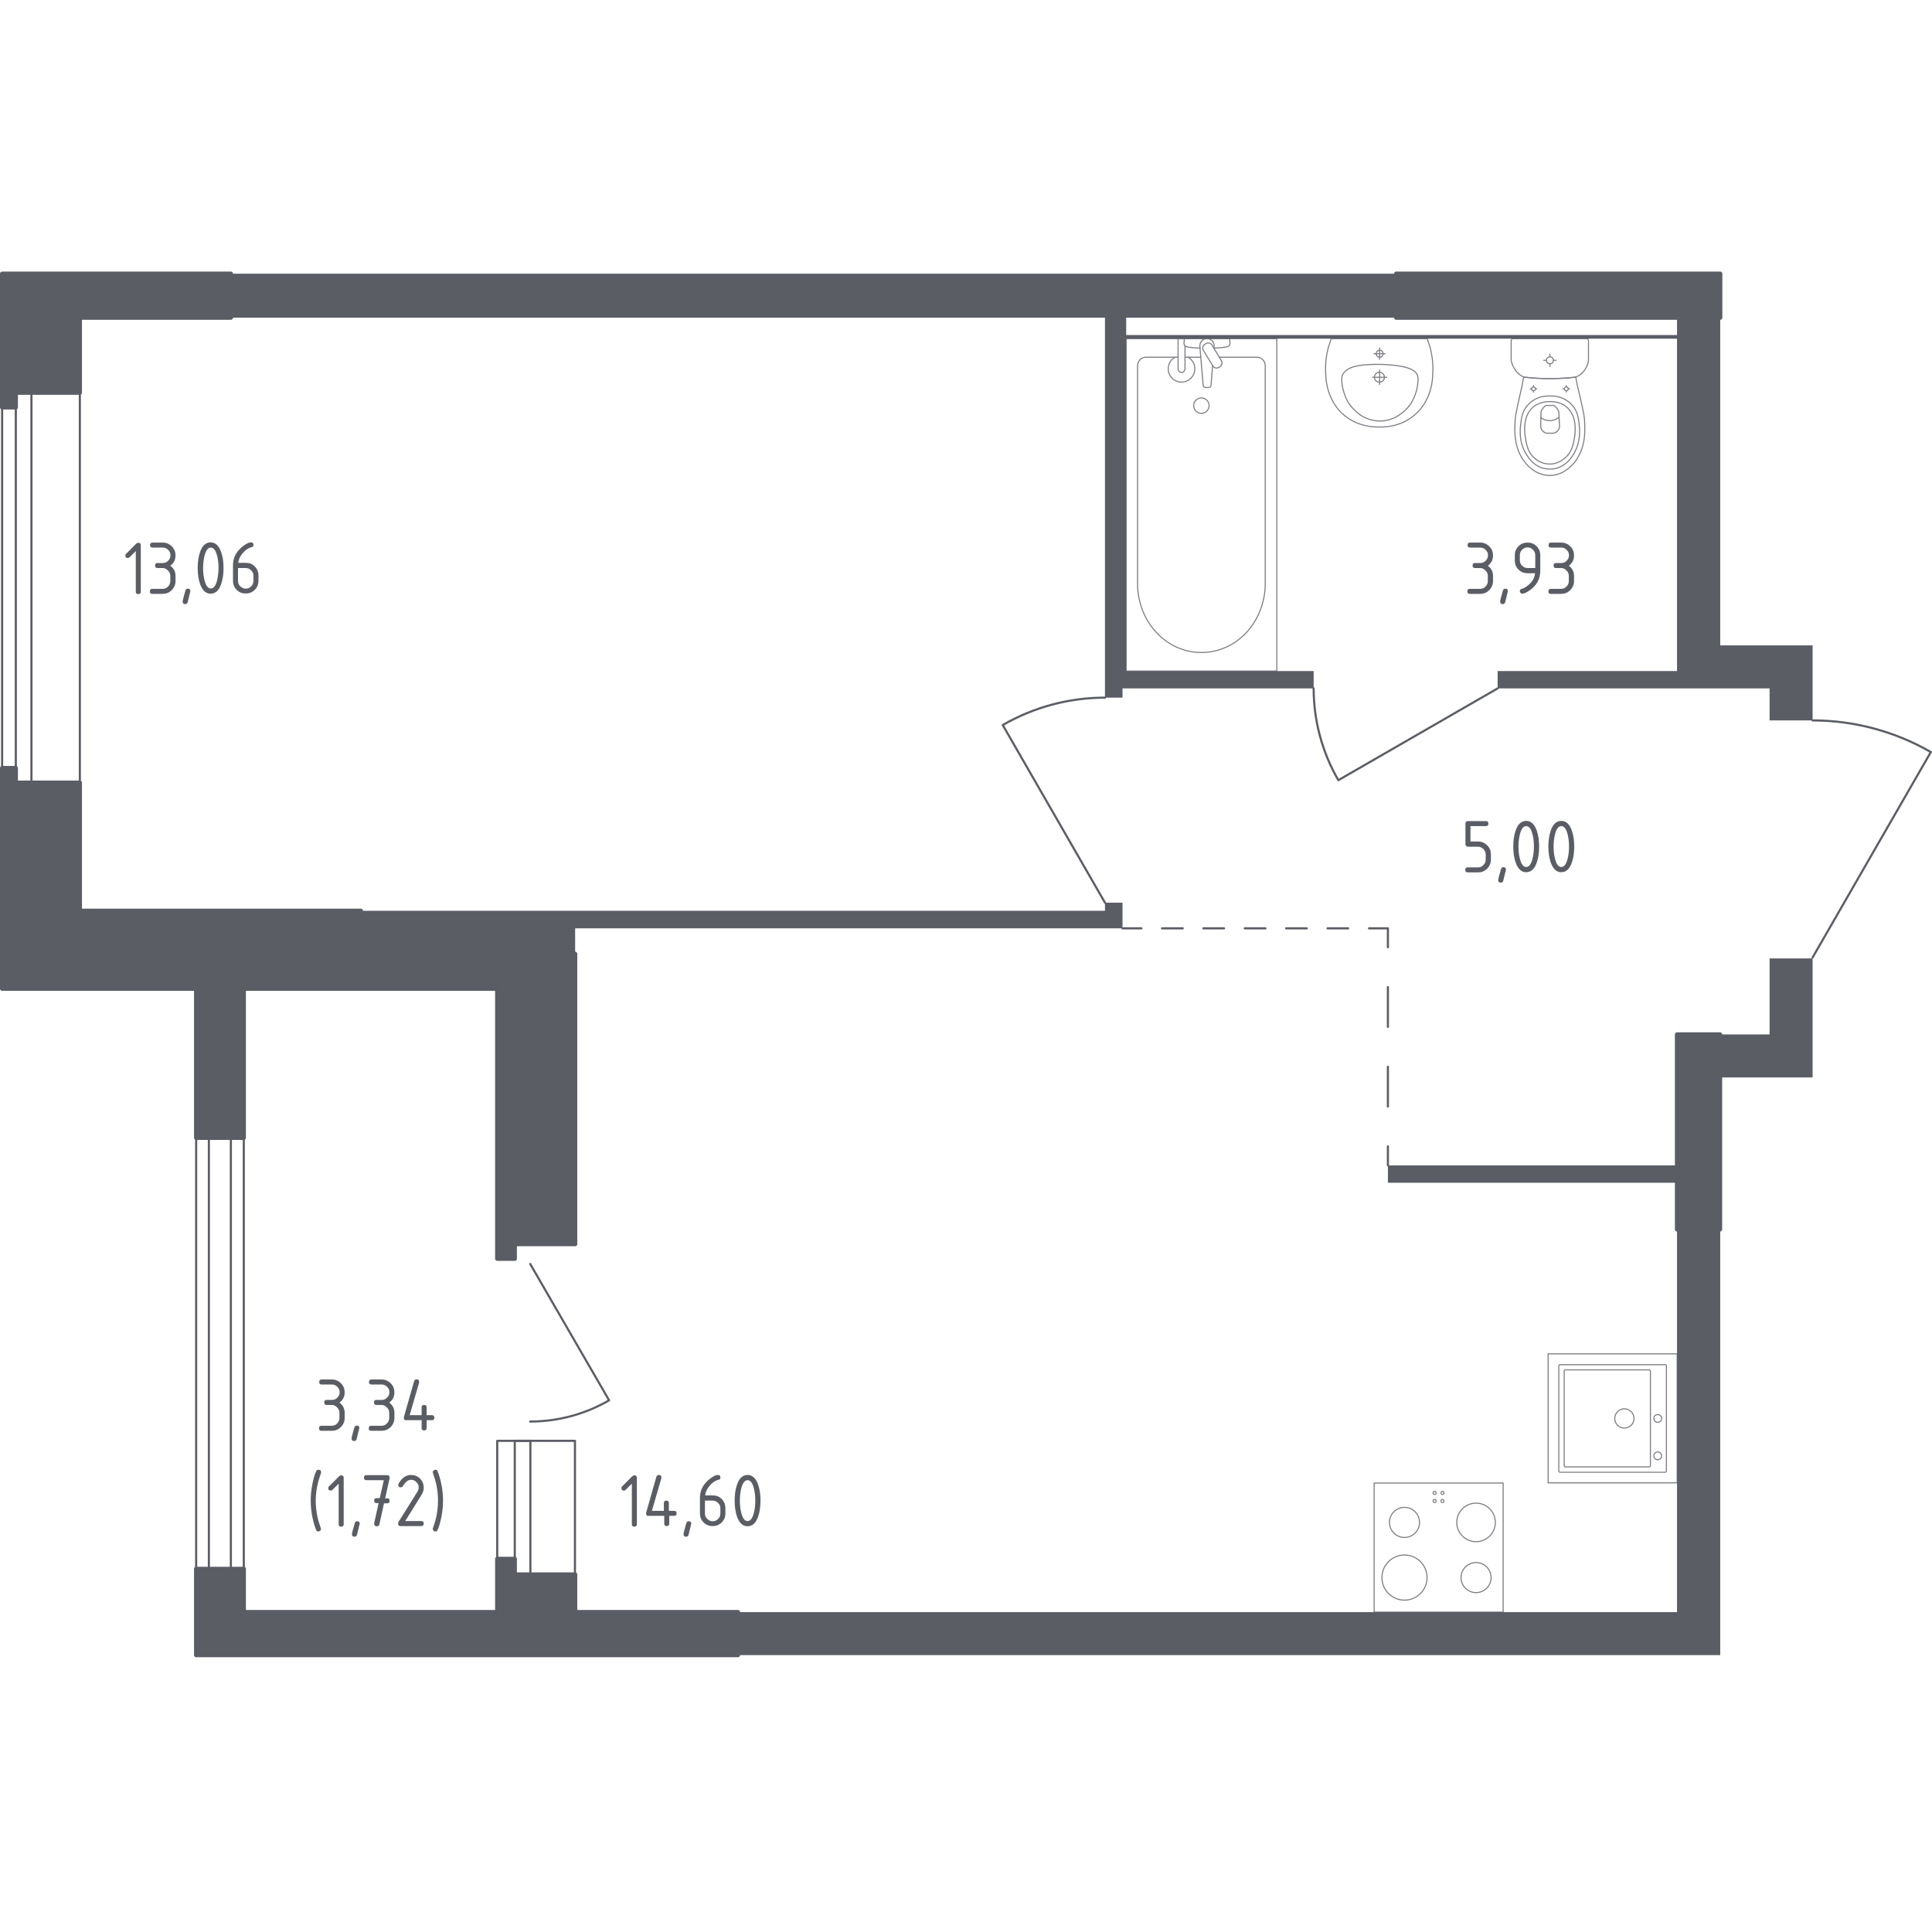 <?xml version="1.0" encoding="utf-8"?>
<!-- Generator: Adobe Illustrator 27.7.0, SVG Export Plug-In . SVG Version: 6.00 Build 0)  -->
<svg version="1.1" xmlns="http://www.w3.org/2000/svg" xmlns:xlink="http://www.w3.org/1999/xlink" x="0px" y="0px"
	 viewBox="0 0 1001.7 1000" style="enable-background:new 0 0 1001.7 1000;" xml:space="preserve">
<style type="text/css">
	.st0{fill:none;stroke:#5B5D65;stroke-width:1.102;stroke-linecap:round;stroke-linejoin:round;stroke-miterlimit:10;}
	.st1{fill:#5B5D65;}
	.st2{fill:none;stroke:#5B5D65;stroke-width:1.102;stroke-linecap:round;stroke-linejoin:round;}
	
		.st3{fill:none;stroke:#5B5D65;stroke-width:1.102;stroke-linecap:round;stroke-linejoin:round;stroke-dasharray:20.648,20.648,20.648,20.648;}
	
		.st4{fill:none;stroke:#5B5D65;stroke-width:1.102;stroke-linecap:round;stroke-linejoin:round;stroke-dasharray:10.723,10.723,10.723,10.723;}
	
		.st5{fill:none;stroke:#5B5D65;stroke-width:1.102;stroke-linecap:round;stroke-linejoin:round;stroke-dasharray:10.723,10.723,10.723,10.723,10.723,10.723;}
	.st6{opacity:0.8;}
	.st7{fill:none;stroke:#5B5D65;stroke-width:0.551;stroke-linecap:round;stroke-linejoin:round;stroke-miterlimit:10;}
	.st8{fill:#5B5D65;stroke:#5B5D65;stroke-width:2.203;stroke-linecap:round;stroke-linejoin:round;stroke-miterlimit:10;}
</style>
<g id="Слой_1">
</g>
<g id="Окна_x2C__двери">
	<g>
		<path class="st0" d="M572.9,361.7c-18.6,0-36.9,4.9-53,14.2l53,92.1"/>
		<path class="st0" d="M939.8,373.5c21.5,0,42.7,5.7,61.3,16.4l-61.3,106.5"/>
		<path class="st0" d="M681.1,356.9c0,16.7,4.4,33.1,12.8,47.6l82.6-47.6"/>
		<g>
			<path class="st0" d="M274.9,737c14.4,0,28.5-3.8,40.9-11l-40.9-70.7"/>
			<g>
				<rect x="266.9" y="747" class="st0" width="8.1" height="69.3"/>
				<rect x="257.8" y="747" class="st0" width="40.3" height="69.3"/>
			</g>
		</g>
		<g>
			<rect x="108.3" y="589.9" class="st0" width="11.4" height="223.5"/>
			<rect x="101.7" y="589.9" class="st0" width="24.7" height="223.5"/>
		</g>
		<g>
			<rect x="8.2" y="203.6" class="st0" width="8.1" height="202.2"/>
			<rect x="1.1" y="203.6" class="st0" width="40.3" height="202.2"/>
		</g>
	</g>
</g>
<g id="Шахты">
</g>
<g id="Перегородки">
	<g>
		<polygon class="st1" points="917.5,496.9 917.5,536.3 891.9,536.3 891.9,558.6 939.8,558.6 939.8,496.9 		"/>
		<polygon class="st1" points="572.9,468 572.9,472.2 187.1,472.2 187.1,494.5 298.2,494.5 298.2,481.3 582,481.3 582,468 		"/>
		<rect x="719.6" y="604.2" class="st1" width="150" height="9"/>
		<polygon class="st1" points="891.9,334.6 891.9,164.7 869.5,164.7 869.5,173.7 583.9,173.7 583.9,164.7 723.9,164.7 723.9,141.9 
			119.7,141.9 119.7,164.7 572.9,164.7 572.9,361.7 582,361.7 582,356.9 681.1,356.9 681.1,347.9 583.9,347.9 583.9,175.6 
			869.5,175.6 869.5,347.9 776.5,347.9 776.5,356.9 917.5,356.9 917.5,373.5 939.8,373.5 939.8,334.6 		"/>
		<polygon class="st1" points="891.9,858.1 891.9,637.4 869.5,637.4 869.5,835.8 382.6,835.8 382.6,858.1 		"/>
	</g>
</g>
<g id="Пунктир">
	<g>
		<g>
			<line class="st2" x1="719.6" y1="604.2" x2="719.6" y2="594.3"/>
			<line class="st3" x1="719.6" y1="573.7" x2="719.6" y2="501.4"/>
			<polyline class="st2" points="719.6,491.1 719.6,481.3 709.8,481.3 			"/>
			<line class="st4" x1="699" y1="481.3" x2="661.5" y2="481.3"/>
			<line class="st5" x1="656.1" y1="481.3" x2="597.2" y2="481.3"/>
			<line class="st2" x1="591.8" y1="481.3" x2="582" y2="481.3"/>
		</g>
	</g>
</g>
<g id="Сантехника">
	<g class="st6">
		
			<rect x="712.5" y="768.8" transform="matrix(-1 -1.224647e-16 1.224647e-16 -1 1491.85 1604.595)" class="st7" width="66.9" height="66.9"/>
		<circle class="st7" cx="728.2" cy="817.9" r="11.7"/>
		<circle class="st7" cx="765.3" cy="789.3" r="10"/>
		<circle class="st7" cx="765.3" cy="817.9" r="7.8"/>
		<circle class="st7" cx="728.2" cy="789.3" r="7.8"/>
		<circle class="st7" cx="747.9" cy="774" r="0.8"/>
		<circle class="st7" cx="743.8" cy="774" r="0.8"/>
		<circle class="st7" cx="743.8" cy="778.2" r="0.8"/>
		<circle class="st7" cx="747.9" cy="778.2" r="0.8"/>
	</g>
	<g class="st6">
		
			<rect x="802.6" y="701.9" transform="matrix(-3.267949e-07 1 -1 -3.267949e-07 1571.476 -100.708)" class="st7" width="66.9" height="66.9"/>
		<circle class="st7" cx="842.2" cy="735.4" r="5"/>
		<circle class="st7" cx="859.5" cy="735.4" r="2"/>
		<circle class="st7" cx="859.5" cy="754.8" r="2"/>
		<path class="st7" d="M808.2,762.7v-54.6c0-0.3,0.3-0.6,0.6-0.6h54.6c0.3,0,0.6,0.3,0.6,0.6l0,54.6c0,0.3-0.3,0.6-0.6,0.6l-54.6,0
			C808.5,763.3,808.2,763,808.2,762.7z"/>
		<path class="st7" d="M811,759.9v-49.1c0-0.3,0.3-0.6,0.6-0.6l43.5,0c0.3,0,0.6,0.3,0.6,0.6v49.1c0,0.3-0.3,0.6-0.6,0.6h-43.5
			C811.3,760.5,811,760.3,811,759.9z"/>
	</g>
	<g class="st6">
		<line class="st7" x1="622.5" y1="185.2" x2="614.4" y2="185.2"/>
		<path class="st7" d="M610.8,185.2H594c-2.3,0-4.2,2-4.2,4.5v112.9c0,8.9,3.1,17.5,8.6,24c13.1,15.6,35.9,15.6,49,0
			c5.5-6.6,8.6-15.2,8.6-24V189.7c0-2.5-1.9-4.5-4.2-4.5h-19.7"/>
		<rect x="583.9" y="175.6" class="st7" width="78.1" height="172.3"/>
		<path class="st7" d="M622.9,214.3c-2.2,0-4-1.8-4-4c0-2.2,1.8-4,4-4c2.2,0,4,1.8,4,4C626.9,212.5,625.1,214.3,622.9,214.3z"/>
		<path class="st7" d="M614.4,175.6h-3.6v5.9v0.4v9.3c0,0,0.1,1.9,1.8,1.9s1.8-1.9,1.8-1.9v-9.3v-0.4v-2.2"/>
		<path class="st7" d="M629.4,180.7l0.1-1.2c0.1-1.9-1.2-3.6-3.3-3.9c-0.1,0-0.3,0-0.4,0c-0.1,0-0.3,0-0.4,0c-2,0.2-3.4,2-3.3,3.9
			l1.7,20.2c0,0.6,0.6,1.2,1.3,1.2h1.5c0.7,0,1.3-0.5,1.3-1.2l0.8-10.2"/>
		<path class="st7" d="M632.5,190.1l-0.6,0.4c-1.1,0.6-2.4,0.3-3.1-0.8l-4.9-8.1c-0.6-1.1-0.3-2.4,0.8-3.1l0.6-0.4
			c1-0.6,2.4-0.3,3.1,0.8l4.9,8.1C633.9,188.1,633.5,189.5,632.5,190.1z"/>
		<path class="st7" d="M629.3,180.5c2.8-0.2,6.5-0.4,7.5-0.9c1.4-0.7,0.8-2.7,0.8-2.7v-1.3H614v1.3c0,0-0.6,2,0.8,2.7
			c1,0.5,4.6,0.8,7.4,0.9"/>
		<path class="st7" d="M609.2,185.2c-2.1,1.2-3.5,3.4-3.5,6c0,3.8,3.1,6.9,6.9,6.9c3.8,0,6.9-3.1,6.9-6.9c0-2.6-1.4-4.8-3.5-6"/>
	</g>
	<g class="st6">
		<ellipse class="st7" cx="803.6" cy="186.8" rx="1.8" ry="1.8"/>
		<line class="st7" x1="800.4" y1="186.8" x2="801.7" y2="186.8"/>
		<line class="st7" x1="805.4" y1="186.8" x2="806.8" y2="186.8"/>
		<line class="st7" x1="803.6" y1="190" x2="803.6" y2="188.6"/>
		<line class="st7" x1="803.6" y1="184.9" x2="803.6" y2="183.6"/>
		<line class="st7" x1="793.4" y1="201.6" x2="794.1" y2="201.6"/>
		<line class="st7" x1="796.1" y1="201.6" x2="796.8" y2="201.6"/>
		<line class="st7" x1="795.1" y1="203.3" x2="795.1" y2="202.6"/>
		<line class="st7" x1="795.1" y1="200.6" x2="795.1" y2="199.9"/>
		<ellipse class="st7" cx="795.1" cy="201.6" rx="1" ry="1"/>
		<ellipse class="st7" cx="812.1" cy="201.6" rx="1" ry="1"/>
		<line class="st7" x1="810.3" y1="201.6" x2="811.1" y2="201.6"/>
		<line class="st7" x1="813.1" y1="201.6" x2="813.8" y2="201.6"/>
		<line class="st7" x1="812.1" y1="203.3" x2="812.1" y2="202.6"/>
		<line class="st7" x1="812.1" y1="200.6" x2="812.1" y2="199.9"/>
		<path class="st7" d="M821.5,217.4c-0.1-0.8-0.1-1.4-0.2-1.8c-1.3-7.5-3-12.6-4.3-20.1c-4.1,0.5-8.6,0.8-13.5,0.8
			c-4.9,0-9.5-0.3-13.5-0.8c-1.3,7.5-2.9,12.6-4.2,20.1c0,0.4-0.1,1-0.2,1.8c-0.3,4.5-0.8,12.1,2.9,19c0.6,1.1,1.8,3.3,4.2,5.5
			c1.4,1.3,5.2,4.6,10.7,4.6c0,0,0.1,0,0.1,0c0,0,0.1,0,0.1,0c5.5,0,9.3-3.3,10.7-4.6c2.4-2.1,3.6-4.4,4.2-5.5
			C822.3,229.6,821.8,222,821.5,217.4z"/>
		<path class="st7" d="M818.6,218.7c-0.3-2.3-0.7-4.8-2.5-7.4c-2.2-3.2-5.1-4.5-6.1-4.9c-2.6-1.1-4.9-1.1-6.4-1.1
			c-1.6,0-3.8,0-6.4,1.1c-1,0.4-3.9,1.7-6.1,4.9c-1.8,2.6-2.2,5.1-2.5,7.4c-0.4,2.9-1.5,10.4,3,17.2c1.1,1.7,3.5,5.3,8,6.7
			c0.9,0.3,4.2,1.2,8,0c4.5-1.5,6.9-5,8-6.7C820,229.1,819,221.6,818.6,218.7z"/>
		<path class="st7" d="M812.9,211.6c-3.5-3.5-8.1-3.4-9.3-3.4c-1.2,0-5.8,0-9.3,3.4c-3.1,3.1-3.8,7.3-3.8,10.6
			c0,2.1,0.2,3.6,0.4,4.9c0.6,3.2,1.1,6.4,3.4,9.1c1.8,2.2,5.1,4.4,9.3,4.4c4.9-0.1,8.1-3.3,9.1-4.4c2.4-2.8,3.1-6.1,3.6-9
			c0.2-1.2,0.4-2.8,0.4-4.9C816.7,218.9,816,214.7,812.9,211.6z"/>
		<path class="st7" d="M808.2,213.4c-0.2-0.5-0.6-1.4-1.4-2.2c-0.4-0.5-0.9-0.8-1.2-1c0,0,0,0,0,0c-1.9,0-2.2,0-4,0c0,0,0,0,0,0
			c-0.4,0.2-0.8,0.5-1.2,1c-0.8,0.8-1.2,1.7-1.4,2.2c-0.1,2.5-0.1,5-0.2,7.5c0,0.3,0.1,1.6,1.1,2.6c0.8,0.8,1.6,1,2,1.1
			c1.2,0,2.4,0,3.6,0c0.3-0.1,1.2-0.3,2-1.1c1-1,1.1-2.3,1.1-2.6C808.4,218.4,808.3,215.9,808.2,213.4z"/>
		<path class="st7" d="M808.3,216.4c-0.6,0.4-2.2,1.6-4.7,1.7c-2.5,0-4.2-1.2-4.8-1.7"/>
		<path class="st7" d="M822.7,175.6h-38.3c-0.5,0-0.9,0.4-0.9,1c0,0,0,9.3,0,10.3c0.1,0.5,0.3,1.2,0.6,2c0.3,0.8,0.7,1.7,1.3,2.6
			c0.8,1.2,1.7,2.1,2.5,2.7c0.8,0.6,1.6,1.1,2.1,1.3c2,0.2,4.2,0.4,6.4,0.6c2.3,0.1,4.6,0.2,7.1,0.2c2.5,0,4.8-0.1,7.1-0.2
			c2.3-0.1,4.4-0.3,6.4-0.6c0.4-0.2,1.1-0.5,1.9-1c0.8-0.5,1.6-1.2,2.4-2.2c0.8-1.1,1.4-2.2,1.7-3.1c0.4-1,0.5-1.8,0.6-2.3
			c0-1.1,0-10.3,0-10.3C823.7,176.1,823.2,175.6,822.7,175.6z"/>
	</g>
	<g class="st6">
		<path class="st7" d="M717.8,195.6c0,1.4-1.1,2.5-2.6,2.5c-1.4,0-2.6-1.1-2.6-2.5c0-1.4,1.1-2.6,2.6-2.6
			C716.7,193,717.8,194.2,717.8,195.6z"/>
		<line class="st7" x1="711.6" y1="195.6" x2="719" y2="195.6"/>
		<line class="st7" x1="715.3" y1="199.3" x2="715.3" y2="191.9"/>
		<path class="st7" d="M717.1,183.4c0,1-0.8,1.8-1.8,1.8c-1,0-1.8-0.8-1.8-1.8c0-1,0.8-1.8,1.8-1.8
			C716.3,181.5,717.1,182.3,717.1,183.4z"/>
		<line class="st7" x1="712.3" y1="183.4" x2="718.2" y2="183.4"/>
		<line class="st7" x1="715.3" y1="186.3" x2="715.3" y2="180.4"/>
		<path class="st7" d="M742.8,194.5c0.1-1.3,0.2-2.9,0.1-4.8c0-0.7-0.1-2.1-0.3-3.9c-0.2-1.4-0.5-3.2-1-5.3
			c-0.5-1.6-1.1-3.3-1.6-4.9c0,0,0,0,0,0c-0.7,0-49.6,0-49.8,0c0,0,0,0,0,0c-0.5,1.6-1.1,3.3-1.6,4.9c-0.5,2-0.8,3.8-1,5.3
			c-0.2,1.7-0.3,3.1-0.3,3.9c-0.1,1.9,0,3.5,0.1,4.8c0,1.8,0.5,13.5,9.9,21.1c7,5.6,14.8,5.8,17.8,5.8c3,0,10.8-0.1,17.8-5.8
			C742.4,208,742.8,196.3,742.8,194.5z"/>
		<path class="st7" d="M735.2,197.4c0.1-0.6,0.1-1.5-0.2-2.5c0-0.1,0-0.1,0-0.1c0,0-0.3-0.9-1-1.7c-3.6-4.2-18.7-4.2-18.7-4.2l0,0
			c-8.3,0-15.3,0.5-18.4,4.2c0,0,0,0,0,0c0,0,0,0,0,0c-0.7,0.8-1,1.6-1,1.7c0,0,0,0,0,0c-0.4,1.1-0.2,2.5-0.2,2.7
			c0.1,1.3,0.1,2,0.3,2.9c1.1,5.4,3.3,8.7,3.3,8.7c1.7,2.5,3.5,4,4.4,4.8c0.8,0.6,1.9,1.6,3.6,2.4c3.7,1.9,7.1,2,8,2
			c4,0,6.9-1.3,8.3-2c0,0,0,0,0,0c1-0.5,2.2-1.3,3.6-2.4c0.9-0.8,2.8-2.3,4.4-4.8c0,0,2.3-3.4,3.3-8.7
			C735,199.7,735.1,198.9,735.2,197.4z"/>
	</g>
</g>
<g id="Несущие">
	<g>
		<rect x="723.9" y="141.9" class="st8" width="168" height="22.8"/>
		<rect x="869.5" y="536.3" class="st8" width="22.3" height="101.1"/>
		<polygon class="st8" points="41.4,472.2 41.4,405.8 8.2,405.8 8.2,398.2 1.1,398.2 1.1,512.6 101.7,512.6 101.7,589.9 
			126.4,589.9 126.4,512.6 257.8,512.6 257.8,652.6 266.9,652.6 266.9,645 298.2,645 298.2,494.5 187.1,494.5 187.1,472.2 		"/>
		<polygon class="st8" points="119.7,141.9 1.1,141.9 1.1,211.2 8.2,211.2 8.2,203.6 41.4,203.6 41.4,164.7 119.7,164.7 		"/>
		<polygon class="st8" points="298.2,835.8 298.2,816.3 266.9,816.3 266.9,808.2 257.8,808.2 257.8,835.8 126.4,835.8 126.4,813.4 
			101.7,813.4 101.7,858.1 382.6,858.1 382.6,835.8 		"/>
	</g>
</g>
<g id="Лифты_x2C__лестницы">
</g>
<g id="Площади">
	<g>
		<path class="st1" d="M327.5,769.3l-3.1,3.1c-0.3,0.3-0.6,0.4-0.9,0.4c-0.9,0-1.3-0.4-1.3-1.3c0-0.4,0.1-0.7,0.4-0.9l5.2-5.2
			c0.3-0.3,0.7-0.5,1.1-0.5c0.9,0,1.3,0.4,1.3,1.3v24c0,0.9-0.4,1.3-1.3,1.3c-0.9,0-1.3-0.4-1.3-1.3V769.3z"/>
		<path class="st1" d="M335,784.7c0-0.1,0-0.3,0-0.4l5.3-18.6c0.2-0.6,0.6-1,1.3-1c0.9,0,1.3,0.4,1.3,1.3c0,0.1,0,0.2,0,0.4
			l-4.9,16.9h6.2v-4c0-0.9,0.4-1.3,1.3-1.3s1.3,0.4,1.3,1.3v4h2.7c0.9,0,1.3,0.4,1.3,1.3c0,0.9-0.4,1.3-1.3,1.3H347v4
			c0,0.9-0.4,1.3-1.3,1.3s-1.3-0.4-1.3-1.3v-4h-8C335.4,786,335,785.6,335,784.7z"/>
		<path class="st1" d="M357.1,788.7c0.9,0,1.3,0.4,1.3,1.3c0,0.1-0.5,2-1.4,5.7c-0.2,0.7-0.6,1-1.3,1c-0.9,0-1.3-0.4-1.3-1.3
			c0-0.6,0.5-2.5,1.4-5.6C356,789,356.5,788.7,357.1,788.7z"/>
		<path class="st1" d="M372.2,764.7c0.9,0,1.3,0.4,1.3,1.3c0,0.7-0.2,1-0.7,1.1c-2,0.5-3.7,1.7-5.2,3.6c-1.2,1.5-1.8,3-2,4.6h3.9
			c1.9,0,3.5,0.6,4.7,1.9c1.3,1.3,1.9,2.9,1.9,4.7v2.7c0,1.9-0.6,3.4-1.9,4.7c-1.3,1.3-2.9,1.9-4.7,1.9c-1.9,0-3.4-0.6-4.7-1.9
			s-1.9-2.8-1.9-4.7v-8c0-3,1-5.7,3-7.9c1.6-1.8,3.3-3,5.1-3.8C371.5,764.8,371.9,764.7,372.2,764.7z M365.5,778v6.7
			c0,1.1,0.4,2.1,1.2,2.8s1.7,1.2,2.8,1.2c1.1,0,2.1-0.4,2.8-1.2c0.8-0.8,1.2-1.7,1.2-2.8V782c0-1.1-0.4-2.1-1.2-2.8
			c-0.8-0.8-1.7-1.2-2.8-1.2H365.5z"/>
		<path class="st1" d="M394.3,778c0,3.2-0.4,5.9-1.2,8.2c-1.1,3.4-3,5.1-5.5,5.1c-2.5,0-4.3-1.7-5.5-5.1c-0.8-2.3-1.2-5.1-1.2-8.2
			s0.4-5.9,1.2-8.2c1.1-3.4,3-5.1,5.5-5.1c2.5,0,4.3,1.7,5.5,5.1C393.9,772.1,394.3,774.8,394.3,778z M391.6,778
			c0-2.2-0.2-4.3-0.7-6.2c-0.7-2.9-1.8-4.4-3.3-4.4c-1.5,0-2.6,1.5-3.3,4.4c-0.5,2-0.7,4.1-0.7,6.2c0,2.2,0.2,4.3,0.7,6.2
			c0.7,2.9,1.8,4.4,3.3,4.4c1.5,0,2.6-1.5,3.3-4.4C391.4,782.3,391.6,780.2,391.6,778z"/>
	</g>
	<g>
		<path class="st1" d="M172.1,728.4h-2.7c-0.9,0-1.3-0.4-1.3-1.3c0-0.9,0.4-1.3,1.3-1.3h2.7c1.1,0,2.1-0.4,2.8-1.2
			c0.8-0.8,1.2-1.7,1.2-2.8c0-1.1-0.4-2-1.2-2.8s-1.7-1.2-2.8-1.2h-5.3c-0.9,0-1.3-0.4-1.3-1.3s0.4-1.3,1.3-1.3h5.3
			c1.8,0,3.4,0.7,4.7,2c1.3,1.3,1.9,2.9,1.9,4.7c0,2.2-0.9,4-2.7,5.3c1.8,1.3,2.7,3.1,2.7,5.3v2.7c0,1.8-0.7,3.4-2,4.7
			c-1.3,1.3-2.9,1.9-4.7,1.9h-5.3c-0.9,0-1.3-0.4-1.3-1.3c0-0.9,0.4-1.3,1.3-1.3h5.3c1.1,0,2.1-0.4,2.8-1.2c0.8-0.8,1.2-1.7,1.2-2.8
			v-2.7c0-1.1-0.4-2-1.2-2.8S173.2,728.4,172.1,728.4z"/>
		<path class="st1" d="M185,739.1c0.9,0,1.3,0.4,1.3,1.3c0,0.1-0.5,2-1.4,5.7c-0.2,0.7-0.6,1-1.3,1c-0.9,0-1.3-0.4-1.3-1.3
			c0-0.6,0.5-2.5,1.4-5.6C183.9,739.4,184.4,739.1,185,739.1z"/>
		<path class="st1" d="M197.9,728.4h-2.7c-0.9,0-1.3-0.4-1.3-1.3c0-0.9,0.4-1.3,1.3-1.3h2.7c1.1,0,2.1-0.4,2.8-1.2
			c0.8-0.8,1.2-1.7,1.2-2.8c0-1.1-0.4-2-1.2-2.8s-1.7-1.2-2.8-1.2h-5.3c-0.9,0-1.3-0.4-1.3-1.3s0.4-1.3,1.3-1.3h5.3
			c1.8,0,3.4,0.7,4.7,2c1.3,1.3,1.9,2.9,1.9,4.7c0,2.2-0.9,4-2.7,5.3c1.8,1.3,2.7,3.1,2.7,5.3v2.7c0,1.8-0.7,3.4-2,4.7
			c-1.3,1.3-2.9,1.9-4.7,1.9h-5.3c-0.9,0-1.3-0.4-1.3-1.3c0-0.9,0.4-1.3,1.3-1.3h5.3c1.1,0,2.1-0.4,2.8-1.2c0.8-0.8,1.2-1.7,1.2-2.8
			v-2.7c0-1.1-0.4-2-1.2-2.8S199,728.4,197.9,728.4z"/>
		<path class="st1" d="M209.4,735.1c0-0.1,0-0.3,0-0.4l5.3-18.6c0.2-0.6,0.6-1,1.3-1c0.9,0,1.3,0.4,1.3,1.3c0,0.1,0,0.2,0,0.4
			l-4.9,16.9h6.2v-4c0-0.9,0.4-1.3,1.3-1.3s1.3,0.4,1.3,1.3v4h2.7c0.9,0,1.3,0.4,1.3,1.3c0,0.9-0.4,1.3-1.3,1.3h-2.7v4
			c0,0.9-0.4,1.3-1.3,1.3s-1.3-0.4-1.3-1.3v-4h-8C209.9,736.4,209.4,736,209.4,735.1z"/>
		<path class="st1" d="M163.7,778c0,2.7,0.3,5.4,0.8,8c0.3,1.6,0.9,3.6,1.8,6.2c0.1,0.2,0.1,0.3,0.1,0.5c0,0.4-0.1,0.7-0.4,0.9
			c-0.3,0.3-0.6,0.4-0.9,0.4c-0.6,0-0.9-0.2-1.1-0.6c-0.7-1.6-1.4-3.8-2-6.7s-0.9-5.7-0.9-8.7c0-2.9,0.3-5.8,0.9-8.7s1.2-5.1,2-6.7
			c0.2-0.4,0.6-0.6,1.1-0.6c0.9,0,1.4,0.4,1.4,1.3c0,0.1,0,0.3-0.1,0.5c-0.9,2.5-1.5,4.6-1.8,6.2C164,772.7,163.7,775.3,163.7,778z"
			/>
		<path class="st1" d="M175.5,769.3l-3.1,3.1c-0.3,0.3-0.6,0.4-0.9,0.4c-0.9,0-1.3-0.4-1.3-1.3c0-0.4,0.1-0.7,0.4-0.9l5.2-5.2
			c0.3-0.3,0.7-0.5,1.1-0.5c0.9,0,1.3,0.4,1.3,1.3v24c0,0.9-0.4,1.3-1.3,1.3c-0.9,0-1.3-0.4-1.3-1.3V769.3z"/>
		<path class="st1" d="M185.2,788.7c0.9,0,1.3,0.4,1.3,1.3c0,0.1-0.5,2-1.4,5.7c-0.2,0.7-0.6,1-1.3,1c-0.9,0-1.3-0.4-1.3-1.3
			c0-0.6,0.5-2.5,1.4-5.6C184.1,789,184.6,788.7,185.2,788.7z"/>
		<path class="st1" d="M196.3,779.3l-1,0c-0.9,0-1.3-0.4-1.3-1.3s0.4-1.3,1.3-1.3l1.6,0l2.1-9.3h-9c-0.9,0-1.3-0.4-1.3-1.3
			s0.4-1.3,1.3-1.3h10.7c0.9,0,1.3,0.4,1.3,1.3c0,0.1,0,0.2,0,0.3l-2.3,10.4l1,0c0.9,0,1.3,0.4,1.3,1.3s-0.4,1.3-1.3,1.3l-1.6,0
			l-2.4,10.9c-0.2,0.7-0.6,1-1.3,1c-0.9,0-1.4-0.4-1.4-1.3c0-0.1,0-0.2,0-0.3L196.3,779.3z"/>
		<path class="st1" d="M213.1,764.7c1.8,0,3.4,0.6,4.7,1.9c1.3,1.3,1.9,2.9,1.9,4.7c0,1.3-0.4,2.5-1.2,3.8l-8.4,13.5h8.3
			c0.9,0,1.3,0.4,1.3,1.3c0,0.9-0.4,1.3-1.3,1.3h-10.7c-0.9,0-1.3-0.4-1.3-1.3c0-0.3,0.1-0.5,0.2-0.8l9.8-15.7
			c0.4-0.7,0.7-1.4,0.7-2.2c0-1.1-0.4-2-1.2-2.8s-1.7-1.2-2.8-1.2c-1.5,0-2.9,1.1-4.2,3.3c-0.2,0.4-0.6,0.6-1.1,0.6
			c-0.9,0-1.3-0.4-1.3-1.3c0-0.2,0-0.4,0.1-0.5C208.3,766.3,210.4,764.7,213.1,764.7z"/>
		<path class="st1" d="M227.1,778c0-2.7-0.3-5.4-0.8-8c-0.3-1.5-0.9-3.5-1.8-6.2c-0.1-0.2-0.1-0.3-0.1-0.5c0-0.4,0.1-0.7,0.4-0.9
			s0.6-0.4,0.9-0.4c0.6,0,0.9,0.2,1.1,0.6c0.7,1.6,1.4,3.8,2,6.7c0.6,2.9,0.9,5.7,0.9,8.7c0,2.9-0.3,5.8-0.9,8.7
			c-0.6,2.9-1.2,5.1-2,6.7c-0.2,0.4-0.6,0.6-1.1,0.6c-0.4,0-0.7-0.1-0.9-0.4c-0.3-0.3-0.4-0.6-0.4-0.9c0-0.2,0-0.3,0.1-0.5
			c0.9-2.6,1.5-4.7,1.8-6.2C226.8,783.4,227.1,780.7,227.1,778z"/>
	</g>
	<g>
		<path class="st1" d="M70.3,285.8l-3.1,3.1c-0.3,0.3-0.6,0.4-0.9,0.4c-0.9,0-1.3-0.4-1.3-1.3c0-0.4,0.1-0.7,0.4-0.9l5.2-5.2
			c0.3-0.3,0.7-0.5,1.1-0.5c0.9,0,1.3,0.4,1.3,1.3v24c0,0.9-0.4,1.3-1.3,1.3c-0.9,0-1.3-0.4-1.3-1.3V285.8z"/>
		<path class="st1" d="M84.4,294.5h-2.7c-0.9,0-1.3-0.4-1.3-1.3c0-0.9,0.4-1.3,1.3-1.3h2.7c1.1,0,2.1-0.4,2.8-1.2
			c0.8-0.8,1.2-1.7,1.2-2.8c0-1.1-0.4-2-1.2-2.8s-1.7-1.2-2.8-1.2h-5.3c-0.9,0-1.3-0.4-1.3-1.3s0.4-1.3,1.3-1.3h5.3
			c1.8,0,3.4,0.7,4.7,2c1.3,1.3,1.9,2.9,1.9,4.7c0,2.2-0.9,4-2.7,5.3c1.8,1.3,2.7,3.1,2.7,5.3v2.7c0,1.8-0.7,3.4-2,4.7
			c-1.3,1.3-2.9,1.9-4.7,1.9h-5.3c-0.9,0-1.3-0.4-1.3-1.3c0-0.9,0.4-1.3,1.3-1.3h5.3c1.1,0,2.1-0.4,2.8-1.2c0.8-0.8,1.2-1.7,1.2-2.8
			v-2.7c0-1.1-0.4-2-1.2-2.8S85.5,294.5,84.4,294.5z"/>
		<path class="st1" d="M97.4,305.2c0.9,0,1.3,0.4,1.3,1.3c0,0.1-0.5,2-1.4,5.7c-0.2,0.7-0.6,1-1.3,1c-0.9,0-1.3-0.4-1.3-1.3
			c0-0.6,0.5-2.5,1.4-5.6C96.3,305.5,96.7,305.2,97.4,305.2z"/>
		<path class="st1" d="M115.9,294.5c0,3.2-0.4,5.9-1.2,8.2c-1.1,3.4-3,5.1-5.5,5.1c-2.5,0-4.3-1.7-5.5-5.1c-0.8-2.3-1.2-5.1-1.2-8.2
			s0.4-5.9,1.2-8.2c1.1-3.4,3-5.1,5.5-5.1c2.5,0,4.3,1.7,5.5,5.1C115.5,288.6,115.9,291.3,115.9,294.5z M113.3,294.5
			c0-2.2-0.2-4.3-0.7-6.2c-0.7-2.9-1.8-4.4-3.3-4.4c-1.5,0-2.6,1.5-3.3,4.4c-0.5,2-0.7,4.1-0.7,6.2c0,2.2,0.2,4.3,0.7,6.2
			c0.7,2.9,1.8,4.4,3.3,4.4c1.5,0,2.6-1.5,3.3-4.4C113,298.8,113.3,296.7,113.3,294.5z"/>
		<path class="st1" d="M130.1,281.2c0.9,0,1.3,0.4,1.3,1.3c0,0.7-0.2,1-0.7,1.1c-2,0.5-3.7,1.7-5.2,3.6c-1.2,1.5-1.8,3-2,4.6h3.9
			c1.9,0,3.5,0.6,4.7,1.9c1.3,1.3,1.9,2.9,1.9,4.7v2.7c0,1.9-0.6,3.4-1.9,4.7c-1.3,1.3-2.9,1.9-4.7,1.9c-1.9,0-3.4-0.6-4.7-1.9
			s-1.9-2.8-1.9-4.7v-8c0-3,1-5.7,3-7.9c1.6-1.8,3.3-3,5.1-3.8C129.4,281.3,129.8,281.2,130.1,281.2z M123.4,294.5v6.7
			c0,1.1,0.4,2.1,1.2,2.8s1.7,1.2,2.8,1.2c1.1,0,2.1-0.4,2.8-1.2c0.8-0.8,1.2-1.7,1.2-2.8v-2.7c0-1.1-0.4-2.1-1.2-2.8
			c-0.8-0.8-1.7-1.2-2.8-1.2H123.4z"/>
	</g>
	<g>
		<path class="st1" d="M767.5,294.5h-2.7c-0.9,0-1.3-0.4-1.3-1.3c0-0.9,0.4-1.3,1.3-1.3h2.7c1.1,0,2.1-0.4,2.8-1.2
			c0.8-0.8,1.2-1.7,1.2-2.8c0-1.1-0.4-2-1.2-2.8s-1.7-1.2-2.8-1.2h-5.3c-0.9,0-1.3-0.4-1.3-1.3s0.4-1.3,1.3-1.3h5.3
			c1.8,0,3.4,0.7,4.7,2c1.3,1.3,1.9,2.9,1.9,4.7c0,2.2-0.9,4-2.7,5.3c1.8,1.3,2.7,3.1,2.7,5.3v2.7c0,1.8-0.7,3.4-2,4.7
			c-1.3,1.3-2.9,1.9-4.7,1.9h-5.3c-0.9,0-1.3-0.4-1.3-1.3c0-0.9,0.4-1.3,1.3-1.3h5.3c1.1,0,2.1-0.4,2.8-1.2c0.8-0.8,1.2-1.7,1.2-2.8
			v-2.7c0-1.1-0.4-2-1.2-2.8S768.6,294.5,767.5,294.5z"/>
		<path class="st1" d="M780.5,305.2c0.9,0,1.3,0.4,1.3,1.3c0,0.1-0.5,2-1.4,5.7c-0.2,0.7-0.6,1-1.3,1c-0.9,0-1.3-0.4-1.3-1.3
			c0-0.6,0.5-2.5,1.4-5.6C779.4,305.5,779.8,305.2,780.5,305.2z"/>
		<path class="st1" d="M789.3,307.8c-0.4,0-0.7-0.1-0.9-0.4s-0.4-0.6-0.4-0.9c0-0.6,0.2-1,0.7-1.1c1-0.3,1.8-0.7,2.4-1.1
			c2.9-1.9,4.5-4.2,4.8-7.1H792c-1.8,0-3.4-0.6-4.7-1.9c-1.3-1.3-1.9-2.9-1.9-4.7v-2.7c0-1.8,0.6-3.4,1.9-4.7
			c1.3-1.3,2.9-1.9,4.7-1.9c1.9,0,3.4,0.6,4.7,1.9s1.9,2.8,1.9,4.7v8c0,4.5-2.1,8.1-6.3,10.7C791,307.4,790,307.8,789.3,307.8z
			 M796,294.5v-6.7c0-1.1-0.4-2-1.2-2.8s-1.7-1.2-2.8-1.2c-1.1,0-2,0.4-2.8,1.2s-1.2,1.7-1.2,2.8v2.7c0,1.1,0.4,2.1,1.2,2.8
			c0.8,0.8,1.7,1.2,2.8,1.2H796z"/>
		<path class="st1" d="M809.5,294.5h-2.7c-0.9,0-1.3-0.4-1.3-1.3c0-0.9,0.4-1.3,1.3-1.3h2.7c1.1,0,2.1-0.4,2.8-1.2
			c0.8-0.8,1.2-1.7,1.2-2.8c0-1.1-0.4-2-1.2-2.8s-1.7-1.2-2.8-1.2h-5.3c-0.9,0-1.3-0.4-1.3-1.3s0.4-1.3,1.3-1.3h5.3
			c1.8,0,3.4,0.7,4.7,2c1.3,1.3,1.9,2.9,1.9,4.7c0,2.2-0.9,4-2.7,5.3c1.8,1.3,2.7,3.1,2.7,5.3v2.7c0,1.8-0.7,3.4-2,4.7
			c-1.3,1.3-2.9,1.9-4.7,1.9h-5.3c-0.9,0-1.3-0.4-1.3-1.3c0-0.9,0.4-1.3,1.3-1.3h5.3c1.1,0,2.1-0.4,2.8-1.2c0.8-0.8,1.2-1.7,1.2-2.8
			v-2.7c0-1.1-0.4-2-1.2-2.8S810.6,294.5,809.5,294.5z"/>
	</g>
	<g>
		<path class="st1" d="M759.8,437.6V427c0-0.9,0.4-1.3,1.3-1.3h9.3c0.9,0,1.3,0.4,1.3,1.3s-0.4,1.3-1.3,1.3h-8v8h4
			c1.8,0,3.4,0.7,4.7,2c1.3,1.3,1.9,2.9,1.9,4.7v2.7c0,1.8-0.7,3.4-2,4.7c-1.3,1.3-2.9,1.9-4.7,1.9h-5.3c-0.9,0-1.3-0.4-1.3-1.3
			c0-0.9,0.4-1.3,1.3-1.3h5.3c1.1,0,2.1-0.4,2.8-1.2c0.8-0.8,1.2-1.7,1.2-2.8v-2.7c0-1.1-0.4-2-1.2-2.8s-1.7-1.2-2.8-1.2h-5.3
			C760.3,438.9,759.8,438.5,759.8,437.6z"/>
		<path class="st1" d="M779.5,449.6c0.9,0,1.3,0.4,1.3,1.3c0,0.1-0.5,2-1.4,5.7c-0.2,0.7-0.6,1-1.3,1c-0.9,0-1.3-0.4-1.3-1.3
			c0-0.6,0.5-2.5,1.4-5.6C778.4,449.9,778.8,449.6,779.5,449.6z"/>
		<path class="st1" d="M798,438.9c0,3.2-0.4,5.9-1.2,8.2c-1.1,3.4-3,5.1-5.5,5.1c-2.5,0-4.3-1.7-5.5-5.1c-0.8-2.3-1.2-5.1-1.2-8.2
			s0.4-5.9,1.2-8.2c1.1-3.4,3-5.1,5.5-5.1c2.5,0,4.3,1.7,5.5,5.1C797.6,433,798,435.8,798,438.9z M795.3,438.9
			c0-2.2-0.2-4.3-0.7-6.2c-0.7-2.9-1.8-4.4-3.3-4.4c-1.5,0-2.6,1.5-3.3,4.4c-0.5,2-0.7,4.1-0.7,6.2c0,2.2,0.2,4.3,0.7,6.2
			c0.7,2.9,1.8,4.4,3.3,4.4c1.5,0,2.6-1.5,3.3-4.4C795.1,443.2,795.3,441.1,795.3,438.9z"/>
		<path class="st1" d="M816.2,438.9c0,3.2-0.4,5.9-1.2,8.2c-1.1,3.4-3,5.1-5.5,5.1c-2.5,0-4.3-1.7-5.5-5.1c-0.8-2.3-1.2-5.1-1.2-8.2
			s0.4-5.9,1.2-8.2c1.1-3.4,3-5.1,5.5-5.1c2.5,0,4.3,1.7,5.5,5.1C815.8,433,816.2,435.8,816.2,438.9z M813.5,438.9
			c0-2.2-0.2-4.3-0.7-6.2c-0.7-2.9-1.8-4.4-3.3-4.4c-1.5,0-2.6,1.5-3.3,4.4c-0.5,2-0.7,4.1-0.7,6.2c0,2.2,0.2,4.3,0.7,6.2
			c0.7,2.9,1.8,4.4,3.3,4.4c1.5,0,2.6-1.5,3.3-4.4C813.3,443.2,813.5,441.1,813.5,438.9z"/>
	</g>
</g>
<g id="Таблички">
</g>
<g id="Этаж_x2C__секции">
</g>
</svg>
